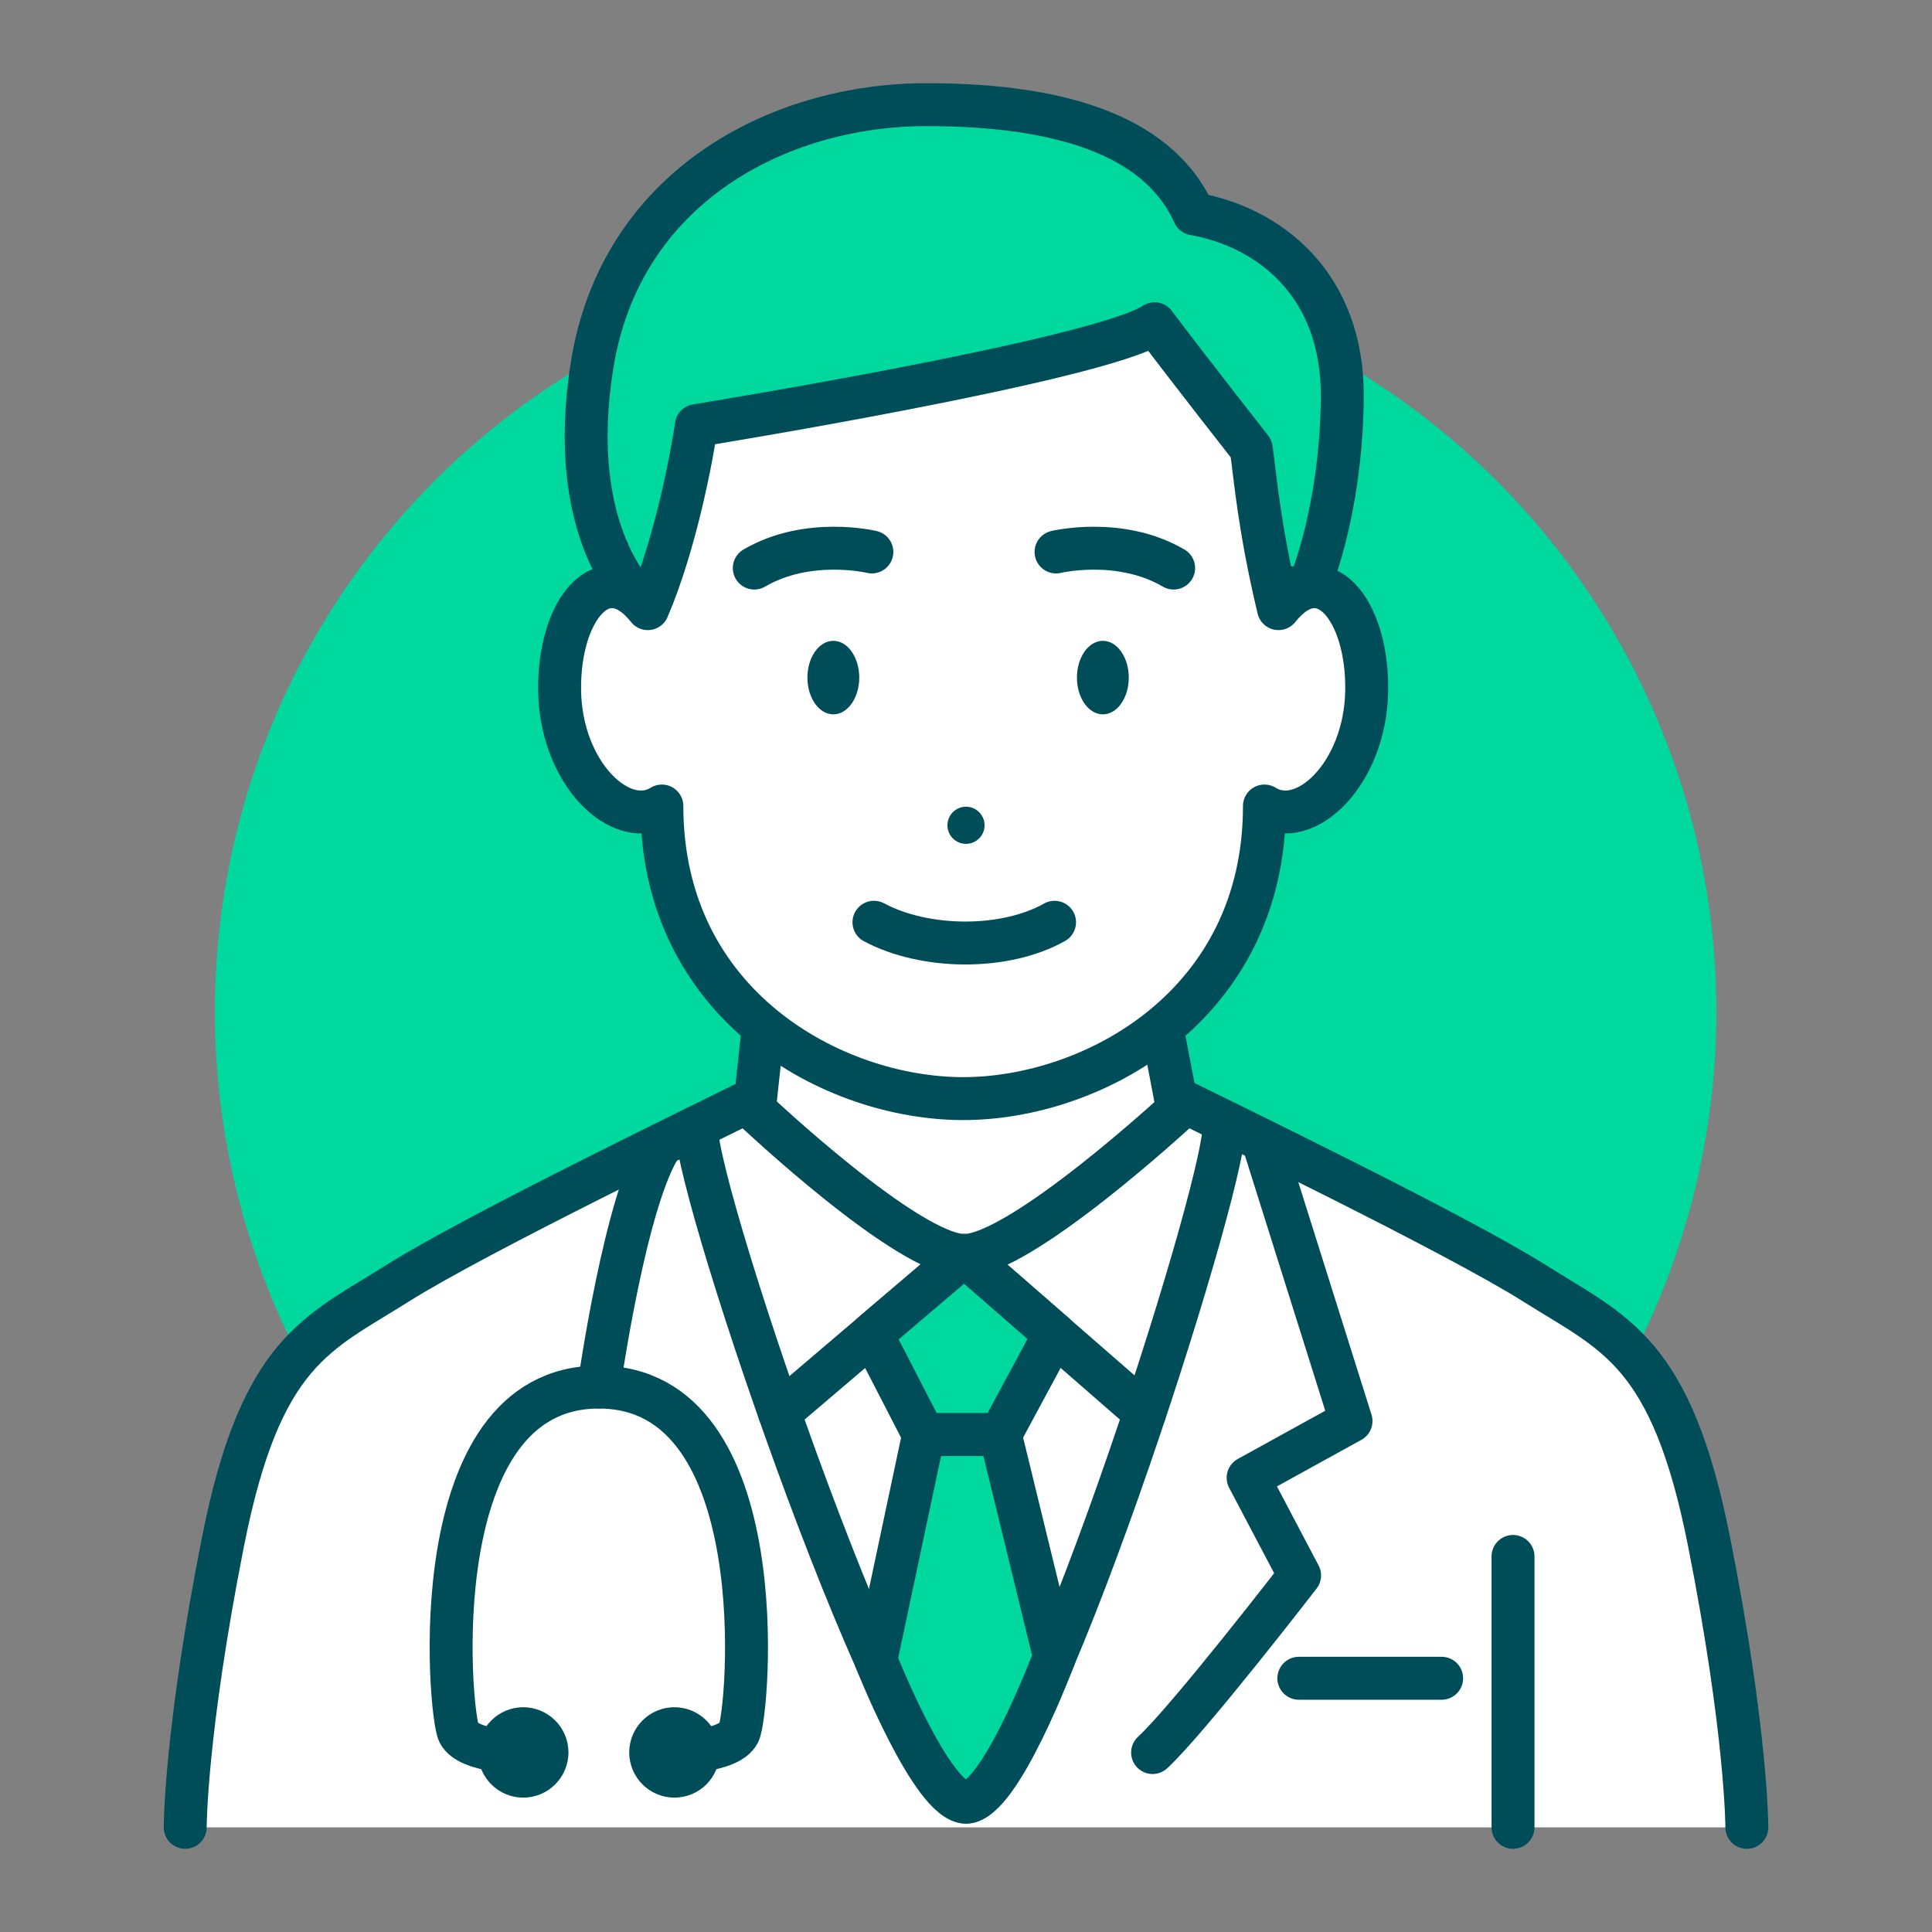 <?xml version="1.0" encoding="UTF-8"?>
<svg id="a" data-name="レイヤー 1" xmlns="http://www.w3.org/2000/svg" viewBox="0 0 360 360">
  <rect x="0" y="0" width="360" height="360" fill="#808080" stroke="none"/>
  <rect width="360" height="360" fill="none"/>
  <g>
    <circle cx="179.93" cy="188.48" r="139.89" fill="#00d89d"/>
    <path d="M308.28,256.63c-18.78-21.39-63.13-39.13-63.13-39.13l-25.7-12.78-39.52-4.96-39.38,4.96-25.84,12.78s-44.35,17.74-63.13,39.13c-18.78,21.39-17.08,83.87-17.08,83.87h290.99s1.57-62.48-17.22-83.87Z" fill="#fff"/>
    <path d="M219.46,204.72c7.04,3.52,51.65,25.04,66.52,34.43s25.43,12.52,32.48,48.13,7.04,53.22,7.04,53.22" fill="none" stroke="#004d5a" stroke-linecap="round" stroke-linejoin="round" stroke-width="8"/>
    <path d="M140.55,204.72c-7.04,3.52-51.65,25.04-66.52,34.43s-25.43,12.52-32.48,48.13-7.04,53.22-7.04,53.22" fill="none" stroke="#004d5a" stroke-linecap="round" stroke-linejoin="round" stroke-width="8"/>
    <path d="M142.11,192.46l-1.55,14.35s28.68,27.13,39.12,27.13,39.78-27.13,39.78-27.13l-2.74-14.35h-74.61Z" fill="#fff" stroke="#004d5a" stroke-linecap="round" stroke-linejoin="round" stroke-width="8"/>
    <path d="M129.76,210.03c0,13.08,38.58,125.78,50.25,125.78s48.06-113.42,48.06-125.78" fill="none" stroke="#004d5a" stroke-linecap="round" stroke-linejoin="round" stroke-width="8"/>
    <polyline points="145.24 263.25 179.67 233.93 213.31 263.25" fill="none" stroke="#004d5a" stroke-linecap="round" stroke-linejoin="round" stroke-width="8"/>
    <polygon points="162.45 248.59 172.11 267.33 186.39 267.33 196.49 248.59 179.67 233.93 162.45 248.59" fill="#00d89d" stroke="#004d5a" stroke-linecap="round" stroke-linejoin="round" stroke-width="8"/>
    <path d="M163.2,309.31l8.91-41.99h14.28l10.1,41.39s-10.16,27.09-16.49,27.09-16.8-26.49-16.8-26.49Z" fill="#00d89d" stroke="#004d5a" stroke-linecap="round" stroke-linejoin="round" stroke-width="8"/>
    <g>
      <path d="M125.67,326.54s10.17,0,12-3.65,7.04-64.43-26.09-64.43-27.91,60.78-26.09,64.43c1.83,3.65,12,3.65,12,3.65" fill="none" stroke="#004d5a" stroke-linecap="round" stroke-linejoin="round" stroke-width="8"/>
      <circle cx="125.67" cy="326.54" r="8.42" fill="#004d5a"/>
      <circle cx="97.5" cy="326.54" r="8.42" fill="#004d5a"/>
    </g>
    <path d="M111.59,258.46s4.98-35.48,11.75-45.26" fill="none" stroke="#004d5a" stroke-linecap="round" stroke-linejoin="round" stroke-width="8"/>
    <path d="M235.5,213.2l16.24,51.59-19.17,10.57,9.59,18.2s-20.74,26.87-27.39,33" fill="none" stroke="#004d5a" stroke-linecap="round" stroke-linejoin="round" stroke-width="8"/>
    <line x1="242.02" y1="312.72" x2="268.63" y2="312.72" fill="none" stroke="#004d5a" stroke-linecap="round" stroke-linejoin="round" stroke-width="8"/>
    <line x1="281.93" y1="290.02" x2="281.93" y2="340.5" fill="none" stroke="#004d5a" stroke-linecap="round" stroke-linejoin="round" stroke-width="8"/>
    <path d="M120.72,113.41s-15.65-11.74-10.43-45.13c5.22-33.39,34.7-48.78,62.35-48.78s43.83,7.04,49.83,20.35c13.57,2.35,27.91,12.78,27.65,34.43-.26,21.65-6.27,35.16-6.27,35.16l-123.12,3.97Z" fill="#00d89d" stroke="#004d5a" stroke-linecap="round" stroke-linejoin="round" stroke-width="8"/>
    <path d="M233.15,83.61c.78,5.48,1.43,14.48,5.08,29.8,8.09-10.17,16.7,0,16.43,15.39s-11.48,26.09-19.05,21.39c0,37.3-32.08,54.52-56.14,54.52-24.06,0-56.14-17.22-56.14-54.52-7.58,4.7-18.79-6-19.05-21.39s8.35-25.57,16.43-15.39c5.22-12.2,8.26-28.63,9.04-34.11,0,0,75.02-12.13,85.39-18.98,7.24,9.59,18,23.28,18,23.28Z" fill="#fff" stroke="#004d5a" stroke-linecap="round" stroke-linejoin="round" stroke-width="8"/>
    <ellipse cx="155.28" cy="126.26" rx="4.83" ry="6.85" fill="#004d5a"/>
    <ellipse cx="205.5" cy="126.26" rx="4.83" ry="6.85" fill="#004d5a"/>
    <circle cx="180" cy="153.78" r="3.46" fill="#004d5a"/>
    <path d="M162.85,171.85c9.52,5.09,24.39,5.22,33.65,0" fill="none" stroke="#004d5a" stroke-linecap="round" stroke-linejoin="round" stroke-width="8"/>
    <path d="M162.46,102.85s-11.87-2.87-21.91,3" fill="#00d89d" stroke="#004d5a" stroke-linecap="round" stroke-linejoin="round" stroke-width="8"/>
    <path d="M196.78,102.85s11.87-2.87,21.91,3" fill="#00d89d" stroke="#004d5a" stroke-linecap="round" stroke-linejoin="round" stroke-width="8"/>
  </g>
</svg>